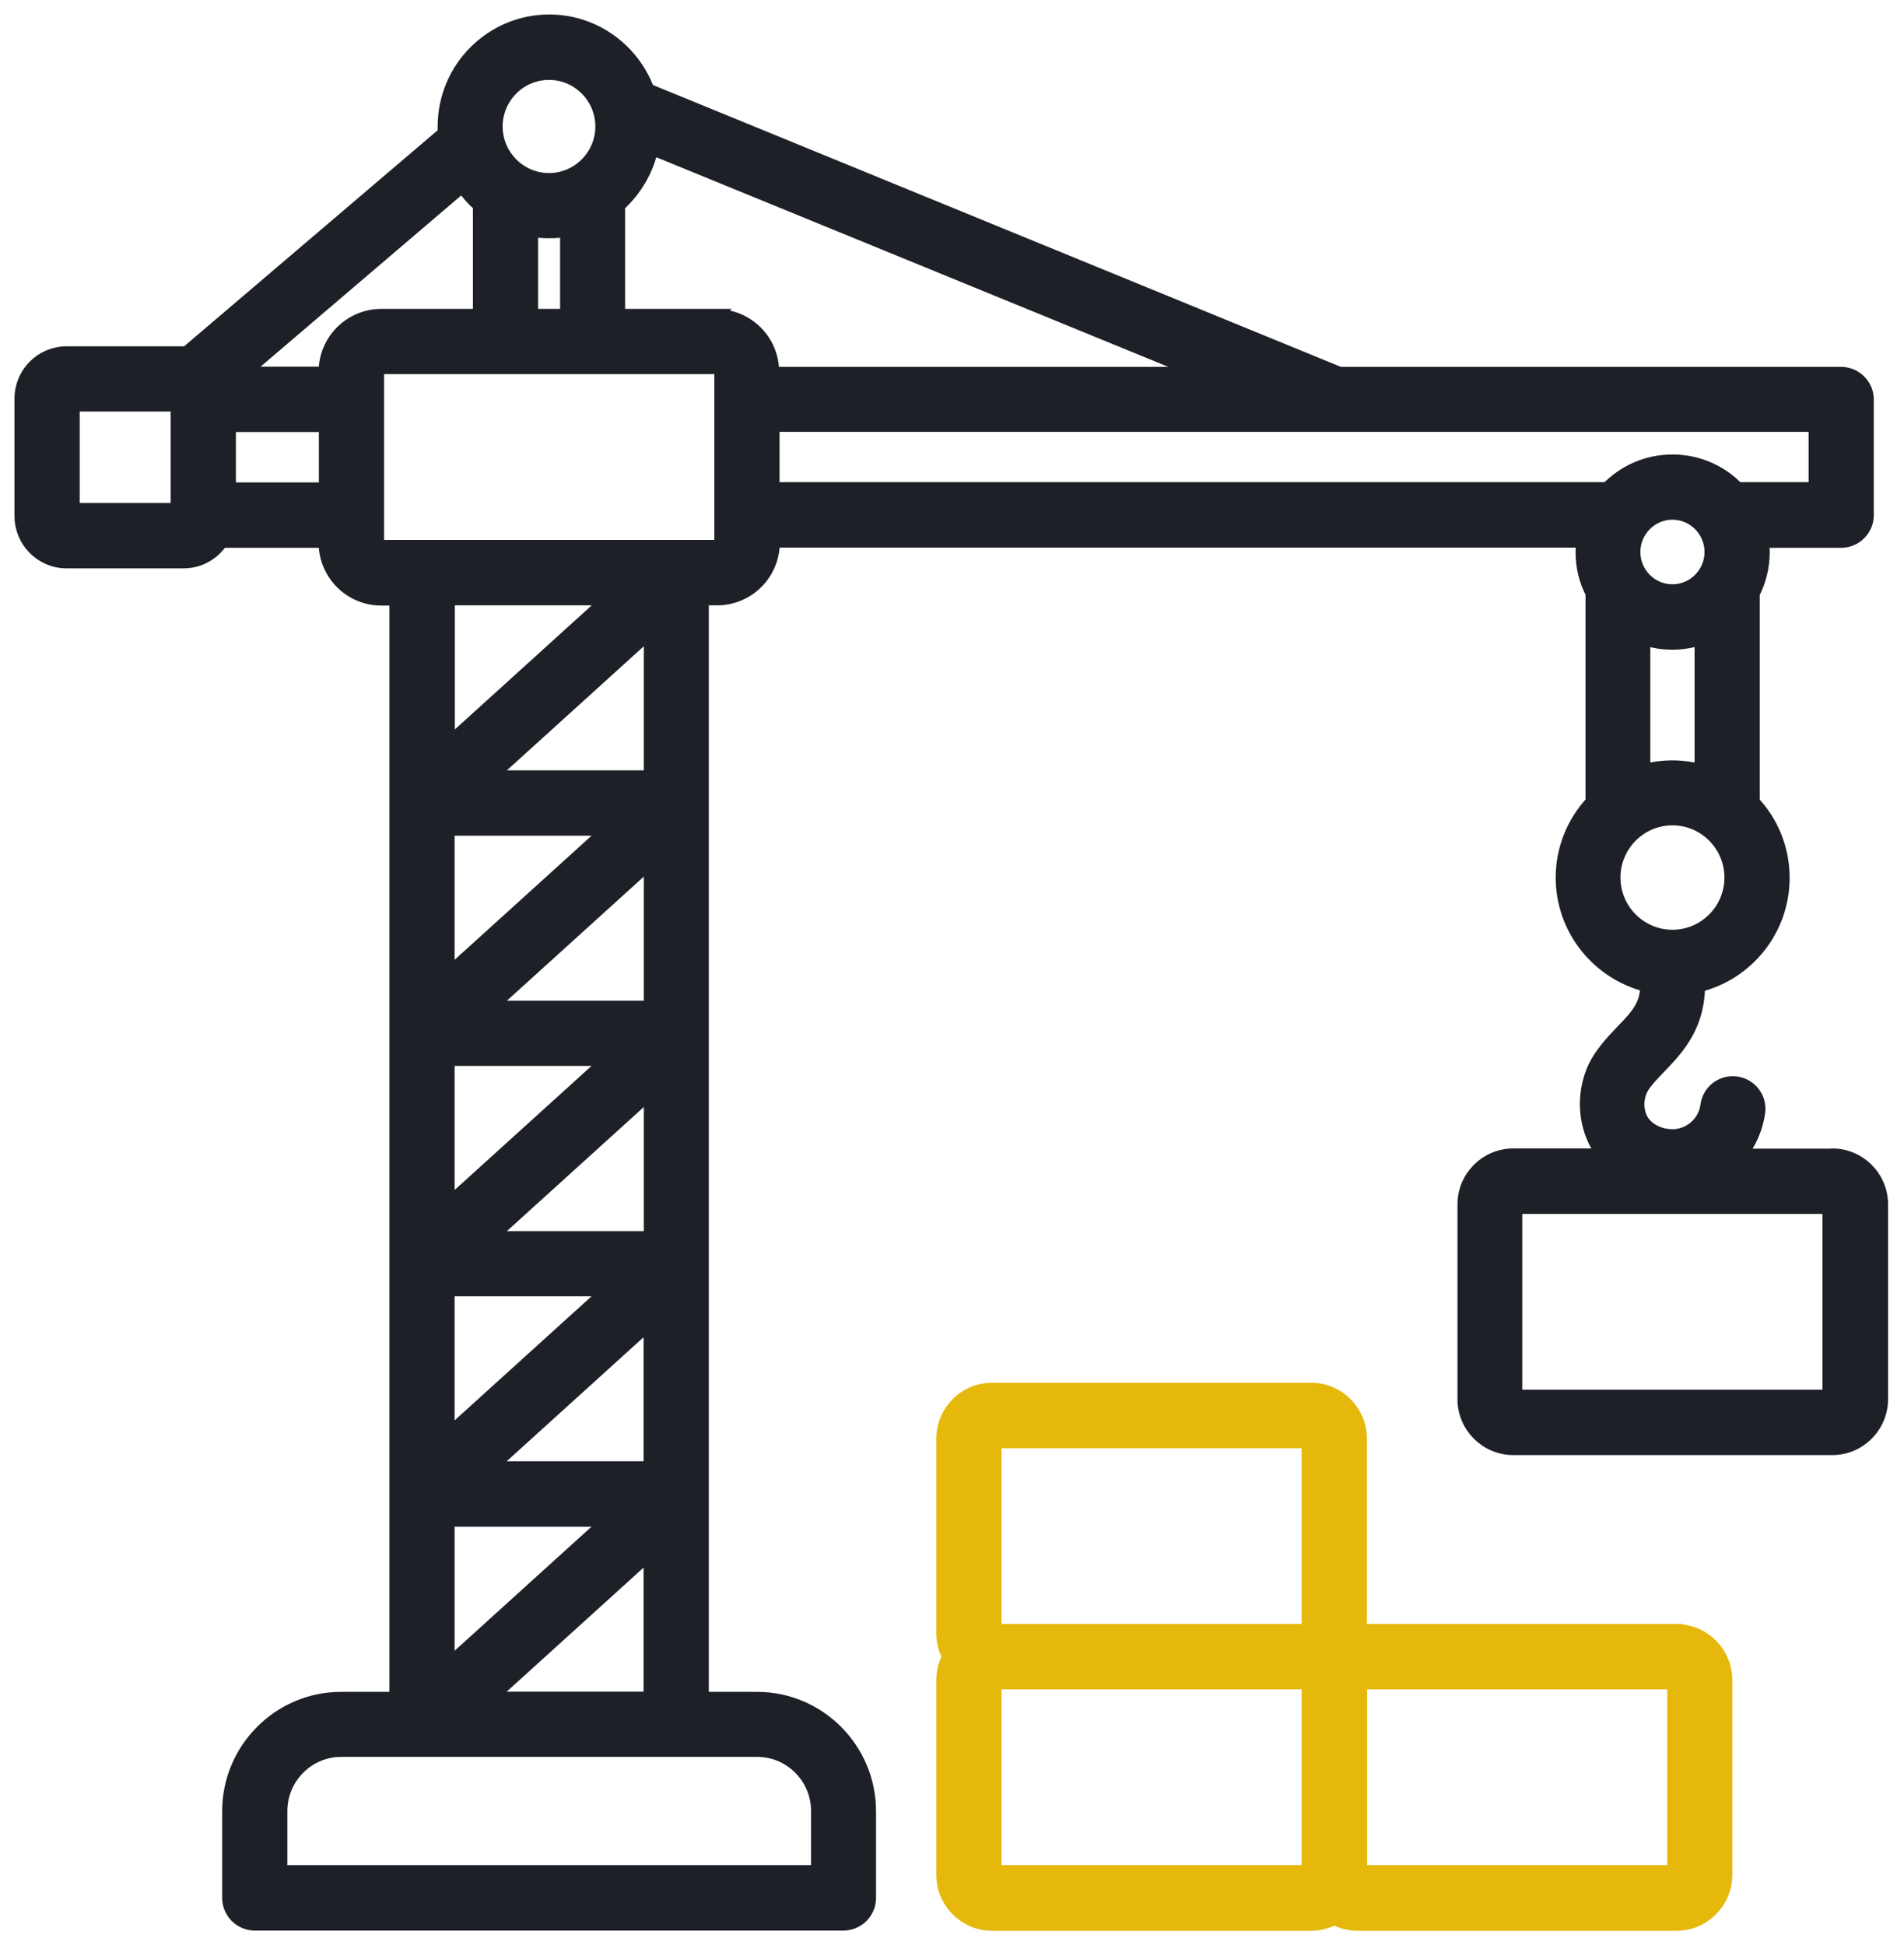 <svg width="92" height="94" viewBox="0 0 92 94" fill="none" xmlns="http://www.w3.org/2000/svg">
<g id="Group 157">
<path id="Vector" d="M88.505 55.807H84.115C84.575 55.222 84.888 54.521 84.993 53.748C85.087 53.047 84.596 52.41 83.895 52.316C83.195 52.221 82.557 52.713 82.463 53.413C82.359 54.239 81.637 54.866 80.811 54.866C80.299 54.866 79.818 54.667 79.505 54.333C79.149 53.946 79.055 53.309 79.275 52.744C79.4 52.41 79.839 51.95 80.226 51.552C80.404 51.364 80.592 51.166 80.759 50.977C81.376 50.267 82.076 49.253 82.087 47.643C84.428 47.068 86.174 44.946 86.174 42.416C86.174 41.005 85.63 39.719 84.731 38.758V28.68C85.034 28.085 85.212 27.405 85.212 26.684C85.212 26.506 85.202 26.339 85.181 26.172H88.965C89.665 26.172 90.24 25.597 90.24 24.896V19.304C90.24 18.604 89.665 18.029 88.965 18.029H64.734L31.315 4.335C30.593 2.39 28.722 1 26.538 1C23.736 1 21.447 3.289 21.447 6.112C21.447 6.216 21.447 6.321 21.457 6.425L9.007 17.035C9.007 17.035 8.913 17.035 8.871 17.035H3.216C1.993 17.035 1 18.029 1 19.262V24.938C1 26.161 1.993 27.165 3.216 27.165H8.871C9.645 27.165 10.314 26.767 10.711 26.172H15.697V26.234C15.697 27.74 16.921 28.963 18.426 28.963H19.116V82.055H16.481C13.481 82.055 11.035 84.512 11.035 87.522V91.714C11.035 92.415 11.61 92.99 12.31 92.99H40.754C41.455 92.99 42.029 92.415 42.029 91.714V87.522C42.029 84.512 39.583 82.055 36.583 82.055H33.949V28.952H34.649C36.155 28.952 37.378 27.729 37.378 26.224V26.161H76.463C76.442 26.328 76.431 26.506 76.431 26.674C76.431 27.395 76.599 28.074 76.912 28.67V38.747C76.024 39.709 75.47 40.995 75.47 42.406C75.47 44.925 77.215 47.047 79.557 47.632C79.546 48.354 79.285 48.803 78.857 49.294C78.731 49.441 78.574 49.608 78.407 49.775C77.864 50.35 77.236 50.998 76.923 51.814C76.4 53.173 76.609 54.699 77.445 55.797H73.118C71.801 55.797 70.724 56.873 70.724 58.201V67.609C70.724 68.936 71.801 70.013 73.118 70.013H88.536C89.853 70.013 90.93 68.936 90.93 67.609V58.201C90.93 56.873 89.853 55.797 88.536 55.797L88.505 55.807ZM80.811 28.534C79.787 28.534 78.961 27.698 78.961 26.674C78.961 25.649 79.797 24.813 80.811 24.813C81.825 24.813 82.662 25.649 82.662 26.674C82.662 27.698 81.825 28.534 80.811 28.534ZM80.811 31.095C81.292 31.095 81.752 31.012 82.181 30.876V37.221C81.742 37.106 81.282 37.043 80.811 37.043C80.341 37.043 79.871 37.106 79.442 37.221V30.876C79.871 31.022 80.341 31.095 80.811 31.095ZM34.629 15.227H29.904V9.927C30.698 9.216 31.273 8.265 31.503 7.188L57.981 18.029H37.346V17.966C37.346 16.46 36.123 15.238 34.618 15.238L34.629 15.227ZM26.527 11.213C26.809 11.213 27.092 11.192 27.363 11.15V15.227H25.701V11.15C25.973 11.192 26.245 11.213 26.527 11.213ZM26.527 3.561C27.928 3.561 29.067 4.711 29.067 6.112C29.067 7.512 27.928 8.662 26.527 8.662C25.126 8.662 23.987 7.512 23.987 6.112C23.987 4.711 25.126 3.561 26.527 3.561ZM23.151 9.927V15.227H18.426C16.921 15.227 15.697 16.45 15.697 17.955V18.018H11.777L22.335 9.007C22.565 9.342 22.837 9.655 23.14 9.917L23.151 9.927ZM8.547 24.604H3.551V19.586H8.547V24.604ZM11.098 23.611V20.579H15.708V23.611H11.098ZM29.37 28.952L21.677 35.925V28.952H29.37ZM31.409 59.79H23.715L31.409 52.817V59.79ZM21.666 51.208H29.36L21.666 58.18V51.208ZM21.666 62.34H29.36L21.666 69.313V62.34ZM31.409 48.657H23.715L31.409 41.684V48.657ZM21.666 47.057V40.085H29.36L21.666 47.057ZM21.666 73.473H29.36L21.666 80.445V73.473ZM23.705 70.912L31.398 63.94V70.912H23.705ZM31.409 37.524H23.715L31.409 30.552V37.524ZM39.489 87.512V90.428H13.586V87.512C13.586 85.902 14.893 84.596 16.492 84.596H36.583C38.183 84.596 39.489 85.902 39.489 87.512ZM23.705 82.045L31.398 75.073V82.045H23.705ZM34.817 26.213C34.817 26.308 34.733 26.391 34.639 26.391H18.436C18.342 26.391 18.259 26.308 18.259 26.213V17.955C18.259 17.861 18.342 17.778 18.436 17.778H34.639C34.733 17.778 34.817 17.861 34.817 17.955V26.213ZM37.367 23.6V20.569H87.69V23.6H83.968C83.174 22.774 82.055 22.262 80.811 22.262C79.567 22.262 78.459 22.774 77.654 23.6H37.357H37.367ZM77.999 42.406C77.999 40.848 79.264 39.583 80.811 39.583C82.359 39.583 83.623 40.848 83.623 42.406C83.623 43.963 82.359 45.228 80.811 45.228C79.264 45.228 77.999 43.963 77.999 42.406ZM88.359 67.452H73.254V58.358H88.359V67.452Z" fill="#1E2027" stroke="#1E2027" stroke-width="0.6"/>
<path id="Vector_2" d="M81.01 78.773H65.748V69.522C65.748 68.194 64.671 67.118 63.354 67.118H47.935C46.618 67.118 45.541 68.194 45.541 69.522V78.93C45.541 79.338 45.646 79.724 45.824 80.059C45.646 80.393 45.541 80.78 45.541 81.188V90.596C45.541 91.923 46.618 93 47.935 93H63.354C63.762 93 64.138 92.895 64.472 92.718C64.807 92.895 65.194 93 65.591 93H81.01C82.327 93 83.404 91.923 83.404 90.596V81.188C83.404 79.86 82.327 78.783 81.01 78.783V78.773ZM48.092 69.679H63.197V78.773H48.092V69.679ZM48.092 81.334H63.197V90.428H48.092V81.334ZM80.863 90.428H65.758V81.334H80.863V90.428Z" fill="#E5B80B" stroke="#E5B80B" stroke-width="0.6"/>
</g>
</svg>
